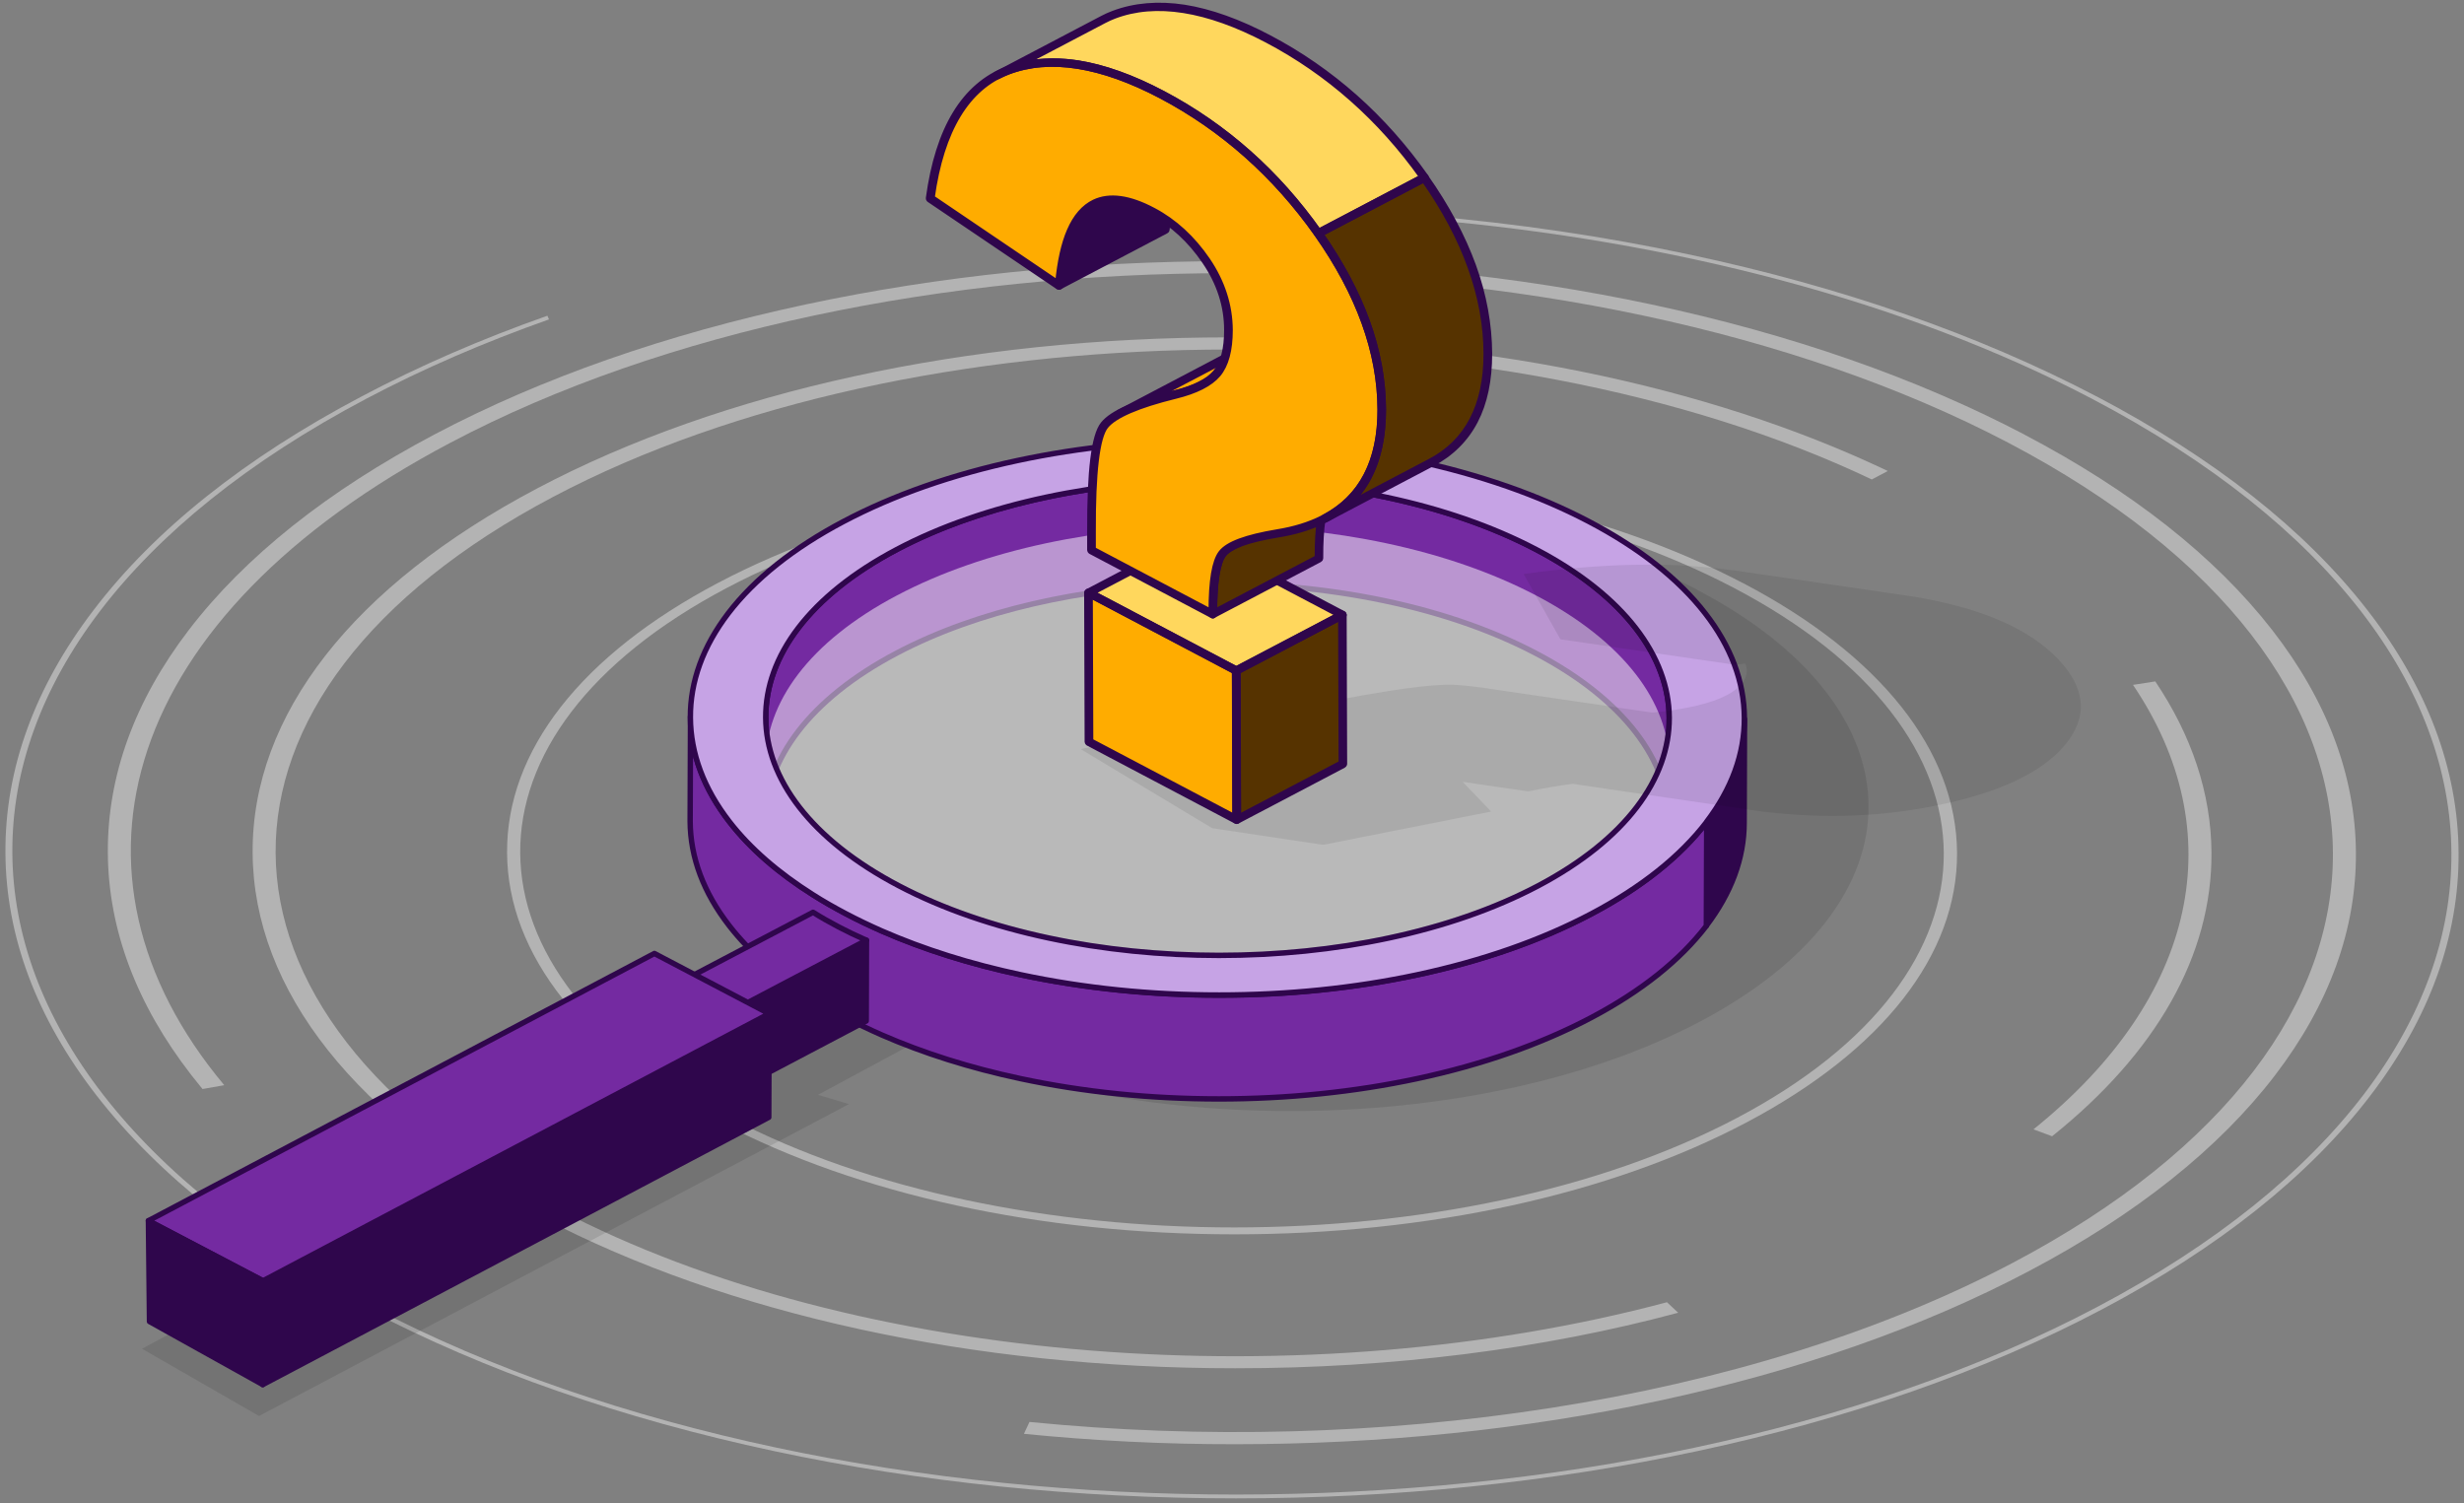 <svg width="454" height="277" viewBox="0 0 454 277" fill="none" xmlns="http://www.w3.org/2000/svg">
<rect x="0" y="0" width="454" height="277" fill="#808080" stroke="none"/>
<g opacity="0.4">
<path d="M134.526 205.971C83.193 179.059 82.926 135.239 133.925 108.327C184.924 81.415 268.163 81.393 319.474 108.327C370.806 135.239 371.073 179.059 320.074 205.971C269.076 232.882 185.858 232.905 134.526 205.971ZM321.142 107.439C295.821 94.154 262.245 86.839 226.555 86.839C190.865 86.839 157.377 94.154 132.234 107.439C107.091 120.723 93.295 138.361 93.429 157.137C93.54 175.914 107.536 193.574 132.857 206.836C158.178 220.121 191.755 227.436 227.445 227.436C263.113 227.436 296.622 220.121 321.765 206.836C346.909 193.551 360.704 175.914 360.593 157.137C360.482 138.361 346.464 120.701 321.165 107.439H321.142Z" fill="white"/>
<path d="M397.106 125.555L393.011 126.193C411.213 153.128 405.116 183.617 374.677 208.091L378.104 209.367C397.328 193.985 407.586 175.983 407.474 157.116C407.408 146.2 403.848 135.559 397.106 125.532V125.555ZM347.798 86.771C314.444 70.866 271.678 62.161 226.421 62.161C178.225 62.161 132.968 72.028 98.991 89.984C65.014 107.918 46.39 131.776 46.546 157.138C46.702 182.501 65.615 206.359 99.814 224.292C134.013 242.226 179.405 252.116 227.6 252.116C256.459 252.116 284.272 248.584 309.215 241.884L307.146 239.947C241.106 257.539 158.111 251.797 102.751 222.766C33.774 186.579 33.418 127.72 101.95 91.534C168.391 56.464 275.572 55.393 344.883 88.344L347.82 86.794L347.798 86.771Z" fill="white"/>
<path d="M372.965 80.049C353.139 69.658 330.021 61.591 304.299 56.1C279.445 50.813 253.211 48.124 226.31 48.124C199.409 48.124 173.198 50.813 148.433 56.1C122.778 61.591 99.771 69.635 80.056 80.049C60.342 90.463 45.123 102.586 34.776 116.098C24.786 129.155 19.779 142.965 19.868 157.115C19.957 171.266 25.142 185.075 35.288 198.132C35.956 198.976 36.623 199.819 37.313 200.662L41.318 199.955C8.632 160.853 22.472 113.523 82.994 81.576C161.872 39.921 290.637 39.921 370.028 81.576C449.418 123.231 449.841 190.977 370.962 232.632C321.877 258.541 253.478 268.34 189.686 262.005L188.662 264.193C201.434 265.469 214.473 266.13 227.645 266.107C254.546 266.107 280.758 263.418 305.523 258.131C331.178 252.64 354.185 244.596 373.899 234.182C393.591 223.791 408.833 211.645 419.179 198.132C429.17 185.075 434.176 171.266 434.087 157.115C433.998 142.965 428.814 129.155 418.668 116.098C408.165 102.586 392.79 90.44 372.942 80.049H372.965Z" fill="white"/>
<path d="M386.27 73.03C364.62 61.682 339.432 52.886 311.352 46.916C295.687 43.566 279.533 41.196 263.001 39.761L263.29 40.467C307.992 44.364 350.936 55.37 385.424 73.463C473.359 119.584 473.826 194.646 386.47 240.79C299.092 286.911 156.465 286.911 68.53 240.79C-19.405 194.668 -19.872 119.607 67.506 73.463C77.987 67.926 89.268 63.049 101.149 58.856L100.86 58.173C88.645 62.48 77.208 67.447 66.661 73.03C45.145 84.378 28.523 97.618 17.264 112.384C6.384 126.626 0.91 141.688 0.999 157.138C1.088 172.588 6.762 187.65 17.821 201.892C29.28 216.635 46.057 229.875 67.707 241.246C89.357 252.594 114.567 261.389 142.647 267.382C169.771 273.17 198.385 276.087 227.734 276.087C257.082 276.087 285.674 273.148 312.731 267.382C340.723 261.389 365.822 252.616 387.338 241.246C408.832 229.897 425.453 216.658 436.734 201.892C447.615 187.65 453.111 172.588 453 157.138C452.911 141.688 447.237 126.626 436.178 112.384C424.719 97.618 407.942 84.401 386.292 73.03H386.27Z" fill="white"/>
</g>
<g opacity="0.1">
<path d="M312.686 108.645C302.451 103.267 290.525 99.12 277.241 96.294C264.424 93.56 250.874 92.17 236.989 92.17C223.105 92.17 209.599 93.56 196.805 96.294C183.565 99.12 171.684 103.29 161.537 108.645C151.369 114.023 143.514 120.267 138.174 127.262C133.012 134.007 130.431 141.117 130.475 148.432C130.52 155.746 133.19 162.856 138.441 169.601C142.624 175.002 148.32 179.946 155.418 184.413L141.222 191.91L139.932 191.226C138.063 190.246 134.992 190.246 133.145 191.226L26.164 248.513L47.725 260.909L156.42 203.44L150.723 201.731L169.325 191.705C177.803 195.419 187.237 198.404 197.494 200.592C210.311 203.326 223.861 204.716 237.746 204.716C251.63 204.716 265.137 203.326 277.931 200.592C291.17 197.766 303.052 193.596 313.22 188.241C323.389 182.863 331.243 176.619 336.583 169.647C341.723 162.902 344.327 155.792 344.282 148.477C344.238 141.185 341.568 134.053 336.316 127.308C330.887 120.335 322.966 114.068 312.731 108.691L312.686 108.645Z" fill="black"/>
</g>
<path d="M165.186 120.358C149.098 128.857 141.066 139.977 141.021 151.12L141.088 132.002C141.133 120.859 149.165 109.716 165.252 101.239C180.183 93.355 199.496 89.116 219.144 88.501C219.144 94.881 219.099 101.239 219.077 107.619C199.43 108.235 180.116 112.473 165.186 120.358Z" fill="#742AA1" stroke="#2F064C" stroke-linecap="round" stroke-linejoin="round"/>
<path d="M219.076 107.621C219.076 101.241 219.121 94.883 219.143 88.502C242.061 87.796 265.491 92.034 283.025 101.241C299.423 109.831 307.612 121.157 307.567 132.459L307.5 151.578C307.545 140.275 299.357 128.973 282.958 120.359C265.424 111.153 241.994 106.915 219.076 107.621Z" fill="#742AA1" stroke="#2F064C" stroke-linecap="round" stroke-linejoin="round"/>
<path d="M321.43 132.504L321.364 151.622C321.364 158.162 318.983 164.543 314.377 170.604L314.444 151.486C319.072 145.447 321.408 139.067 321.43 132.504Z" fill="#2F064C" stroke="#2F064C" stroke-linecap="round" stroke-linejoin="round"/>
<path opacity="0.3" d="M307.568 132.458L307.501 151.577C307.457 162.72 299.424 173.863 283.337 182.339C250.962 199.43 198.139 199.43 165.564 182.339C149.165 173.749 140.977 162.423 141.022 151.121L141.088 132.002C141.044 143.305 149.232 154.607 165.631 163.221C198.206 180.311 251.029 180.311 283.404 163.221C299.491 154.721 307.524 143.601 307.568 132.458Z" fill="#3AB6EF" stroke="#2F064C" stroke-linecap="round" stroke-linejoin="round"/>
<g opacity="0.5">
<path d="M283.026 109.716C315.601 126.807 315.779 154.607 283.405 171.698C251.03 188.788 198.207 188.788 165.632 171.698C133.057 154.607 132.879 126.807 165.253 109.716C197.606 92.626 250.451 92.626 283.026 109.716Z" fill="white"/>
</g>
<path d="M127.16 151.121L127.227 132.002C127.227 132.002 127.227 132.162 127.227 132.253C127.271 138.884 129.697 145.356 134.458 151.486C138.263 156.385 143.425 160.897 149.878 164.93C151.769 166.115 153.794 167.277 155.908 168.394C158.022 169.51 160.225 170.558 162.494 171.561C170.193 174.934 178.782 177.645 188.105 179.628C199.764 182.112 212.069 183.365 224.663 183.365C237.279 183.365 249.561 182.112 261.176 179.628C273.214 177.053 284.005 173.27 293.239 168.394C302.473 163.517 309.616 157.82 314.467 151.486L314.4 170.604C309.549 176.939 302.407 182.636 293.173 187.512C283.939 192.389 273.147 196.171 261.109 198.746C249.494 201.23 237.19 202.483 224.596 202.483C211.98 202.483 199.697 201.23 188.038 198.746C178.715 196.764 170.149 194.052 162.428 190.68C160.158 189.677 157.955 188.629 155.841 187.512C153.727 186.396 151.703 185.256 149.811 184.048C143.381 179.992 138.197 175.503 134.392 170.604C129.63 164.474 127.205 158.003 127.16 151.372C127.16 151.28 127.16 151.212 127.16 151.121Z" fill="#742AA1" stroke="#2F064C" stroke-linecap="round" stroke-linejoin="round"/>
<path d="M159.647 173.246L159.602 188.126L135.928 200.591L135.972 185.688L159.647 173.246Z" fill="#2F064C" stroke="#2F064C" stroke-linecap="round" stroke-linejoin="round"/>
<path d="M159.646 173.247L135.972 185.688L126.137 180.539L149.811 168.097C151.28 169.031 152.86 169.92 154.506 170.786C156.153 171.651 157.866 172.472 159.646 173.247Z" fill="#742AA1" stroke="#2F064C" stroke-linecap="round" stroke-linejoin="round"/>
<path d="M314.443 151.463C309.593 157.798 302.45 163.495 293.216 168.371C283.982 173.247 273.191 177.03 261.153 179.605C249.538 182.089 237.233 183.342 224.64 183.342C212.023 183.342 199.741 182.089 188.082 179.605C178.759 177.623 170.192 174.911 162.471 171.538C160.202 170.536 157.999 169.488 155.885 168.371C153.771 167.254 151.746 166.115 149.855 164.907C143.424 160.851 138.24 156.362 134.435 151.463C129.674 145.333 127.248 138.862 127.204 132.23C127.159 125.599 129.518 119.128 134.19 112.998C139.041 106.663 146.184 100.966 155.418 96.09C164.652 91.213 175.443 87.431 187.481 84.856C199.096 82.372 211.4 81.119 223.994 81.119C236.61 81.119 248.915 82.372 260.552 84.856C272.612 87.431 283.448 91.213 292.749 96.09C302.05 100.966 309.259 106.663 314.176 112.998C318.938 119.128 321.363 125.599 321.408 132.23C321.452 138.862 319.094 145.333 314.421 151.463H314.443ZM165.631 163.221C198.206 180.312 251.029 180.312 283.404 163.221C315.756 146.131 315.6 118.33 283.025 101.24C250.45 84.149 197.605 84.149 165.252 101.24C132.878 118.33 133.056 146.131 165.631 163.221Z" fill="#C6A3E5" stroke="#2F064C" stroke-linecap="round" stroke-linejoin="round"/>
<path d="M141.711 186.783L141.644 205.878L48.414 255.122L48.459 236.003L141.711 186.783Z" fill="#2F064C" stroke="#2F064C" stroke-linecap="round" stroke-linejoin="round"/>
<path d="M141.71 186.783L48.458 236.003L27.342 224.929L120.572 175.686L141.71 186.783Z" fill="#742AA1" stroke="#2F064C" stroke-linecap="round" stroke-linejoin="round"/>
<path opacity="0.08" d="M371.296 143.897C375.301 142.029 378.416 139.773 380.53 137.198C382.644 134.623 383.601 131.98 383.356 129.359C383.133 126.739 381.709 124.05 379.128 121.361C376.614 118.74 373.232 116.462 369.138 114.616C365.021 112.77 360.015 111.289 354.297 110.241C353.295 110.058 352.272 109.876 351.226 109.739L319.43 105.091C319.43 105.091 319.274 105.091 319.207 105.091C314.334 104.384 309.061 104.02 303.409 104.043C296.534 104.043 288.968 104.635 280.914 105.729C280.802 105.729 280.736 105.774 280.758 105.82L287.478 117.738C287.478 117.76 287.544 117.783 287.589 117.806C287.633 117.806 287.678 117.806 287.722 117.829C287.722 117.829 287.722 117.829 287.745 117.829L319.541 122.477C319.674 122.477 319.83 122.477 319.941 122.477C320.498 122.386 321.009 122.318 321.566 122.25C322.167 123.571 321.877 124.893 320.698 126.214C319.074 128.037 315.758 129.45 310.819 130.407C308.571 130.84 306.435 131.137 304.41 131.296L273.615 126.784C271.279 126.442 269.321 126.237 267.741 126.169C263.647 126.032 255.592 127.149 243.11 129.633L239.26 130.385C239.26 130.385 239.105 130.453 239.149 130.498L242.175 133.643L230.36 131.911C230.204 131.911 230.049 131.911 229.937 131.911L199.32 137.973C199.32 137.973 199.165 138.041 199.209 138.087L223.351 152.602L243.555 155.633C243.711 155.633 243.866 155.633 243.978 155.633L274.595 149.571C274.595 149.571 274.617 149.549 274.639 149.526C274.661 149.526 274.728 149.503 274.706 149.48L269.499 144.057L281.314 145.789C281.47 145.789 281.626 145.789 281.737 145.789C284.83 145.173 287.522 144.718 289.814 144.422C290.103 144.467 290.37 144.513 290.66 144.558C290.682 144.558 290.726 144.558 290.749 144.581L322.545 149.23C328.285 150.073 334.048 150.437 339.656 150.323C345.24 150.209 350.825 149.594 356.255 148.523C362.173 147.361 367.202 145.812 371.229 143.943L371.296 143.897Z" fill="black"/>
<path d="M200.609 109.216L220.168 98.939L247.38 113.294L227.822 123.571L200.609 109.216Z" fill="#FFD75D" stroke="#2F064C" stroke-linecap="round" stroke-linejoin="round"/>
<path d="M227.824 123.572L247.383 113.295L247.472 140.8L227.913 151.054L227.824 123.572Z" fill="#563300" stroke="#2F064C" stroke-linecap="round" stroke-linejoin="round"/>
<path d="M200.698 136.696L200.609 109.215L227.822 123.571L227.911 151.052L200.698 136.696Z" fill="#FFAC00" stroke="#2F064C" stroke-linecap="round" stroke-linejoin="round"/>
<path d="M227.801 123.845C227.801 123.845 227.69 123.845 227.646 123.799L200.433 109.443C200.433 109.443 200.277 109.307 200.277 109.216C200.277 109.124 200.344 109.033 200.433 108.988L219.991 98.711C219.991 98.711 220.192 98.665 220.281 98.711L247.493 113.067C247.493 113.067 247.649 113.203 247.649 113.295C247.649 113.386 247.582 113.477 247.493 113.522L227.935 123.799C227.935 123.799 227.846 123.845 227.779 123.845H227.801ZM201.167 109.216L227.801 123.253L246.759 113.295L220.125 99.258L201.167 109.216Z" fill="#2F064C" stroke="#2F064C" stroke-linecap="round" stroke-linejoin="round"/>
<path d="M227.869 151.326C227.869 151.326 227.758 151.326 227.714 151.28C227.625 151.235 227.558 151.144 227.558 151.052L227.469 123.571C227.469 123.571 227.536 123.389 227.625 123.343L247.183 113.066C247.183 113.066 247.383 113.021 247.472 113.066C247.561 113.112 247.628 113.203 247.628 113.294L247.717 140.775C247.717 140.775 247.65 140.958 247.561 141.003L228.003 151.28C228.003 151.28 227.914 151.326 227.847 151.326H227.869ZM228.092 123.708L228.181 150.574L247.138 140.616L247.049 113.75L228.092 123.708Z" fill="#563300" stroke="#2F064C" stroke-linecap="round" stroke-linejoin="round"/>
<path d="M227.869 151.327C227.869 151.327 227.758 151.327 227.713 151.281L200.501 136.925C200.501 136.925 200.345 136.789 200.345 136.698L200.256 109.216C200.256 109.216 200.323 109.034 200.412 108.988C200.501 108.943 200.612 108.943 200.701 108.988L227.913 123.344C227.913 123.344 228.069 123.481 228.069 123.572L228.158 151.054C228.158 151.054 228.091 151.236 228.002 151.281C227.958 151.304 227.913 151.327 227.847 151.327H227.869ZM200.946 136.538L227.58 150.575L227.491 123.709L200.857 109.672L200.946 136.538Z" fill="#2F064C" stroke="#2F064C" stroke-linecap="round" stroke-linejoin="round"/>
<path d="M227.022 100.603L246.581 90.326C245.757 90.759 245.157 91.215 244.778 91.716C243.599 93.266 243.02 97.003 243.043 102.882L223.484 113.159C223.484 107.28 224.041 103.543 225.22 101.993C225.598 101.492 226.199 101.036 227.022 100.603Z" fill="#563300" stroke="#2F064C" stroke-linecap="round" stroke-linejoin="round"/>
<path d="M223.483 113.454C223.483 113.454 223.372 113.454 223.328 113.409C223.239 113.363 223.172 113.272 223.172 113.181C223.172 107.188 223.728 103.474 224.974 101.856C225.375 101.332 226.02 100.83 226.865 100.375L246.424 90.097C246.557 90.029 246.758 90.075 246.824 90.189C246.913 90.325 246.869 90.485 246.713 90.553C245.934 90.963 245.356 91.396 245 91.875C243.865 93.379 243.287 97.093 243.309 102.881C243.309 102.972 243.242 103.063 243.153 103.109L223.595 113.386C223.595 113.386 223.506 113.432 223.439 113.432L223.483 113.454ZM227.021 100.625L227.177 100.853C226.398 101.263 225.82 101.696 225.464 102.175C224.351 103.633 223.795 107.188 223.773 112.725L242.73 102.767C242.73 97.116 243.264 93.538 244.355 91.829L227.155 100.853L226.999 100.625H227.021Z" fill="#2F064C" stroke="#2F064C" stroke-linecap="round" stroke-linejoin="round"/>
<path d="M206.439 76.151L225.998 65.874C228.29 64.666 231.649 63.527 236.055 62.433C237.991 61.955 239.615 61.385 240.928 60.679L221.37 70.956C220.057 71.639 218.433 72.232 216.497 72.71C212.069 73.804 208.731 74.944 206.439 76.151Z" fill="#FFAC00" stroke="#2F064C" stroke-linecap="round" stroke-linejoin="round"/>
<path d="M206.441 76.425C206.441 76.425 206.241 76.379 206.174 76.288C206.085 76.152 206.13 75.992 206.286 75.924L225.822 65.647C228.113 64.439 231.54 63.277 235.946 62.183C237.837 61.727 239.461 61.135 240.752 60.474C240.885 60.406 241.086 60.451 241.152 60.565C241.241 60.702 241.197 60.861 241.041 60.93L221.505 71.207C220.17 71.913 218.501 72.506 216.565 72.984C212.204 74.078 208.822 75.217 206.575 76.402C206.575 76.402 206.486 76.448 206.419 76.448L206.441 76.425ZM236.88 62.502C236.635 62.57 236.391 62.639 236.146 62.684C231.785 63.778 228.403 64.918 226.155 66.103L211.403 73.85C212.894 73.372 214.563 72.893 216.432 72.437C218.323 71.982 219.947 71.389 221.238 70.728L236.88 62.502Z" fill="#2F064C" stroke="#2F064C" stroke-linecap="round" stroke-linejoin="round"/>
<path d="M201.502 37.595L221.06 27.318C217.522 29.186 215.408 34.2 214.719 42.357L195.16 52.635C195.85 44.477 197.964 39.464 201.502 37.595Z" fill="#2F064C" stroke="#2F064C" stroke-linecap="round" stroke-linejoin="round"/>
<path d="M195.159 52.886C195.159 52.886 195.048 52.886 195.003 52.841C194.914 52.795 194.847 52.681 194.87 52.59C195.203 48.511 195.938 45.161 196.983 42.632C198.051 40.08 199.542 38.302 201.345 37.345L220.903 27.068C221.036 27 221.237 27.046 221.303 27.159C221.392 27.296 221.348 27.456 221.192 27.524C217.766 29.324 215.674 34.315 215.006 42.336C215.006 42.427 214.94 42.495 214.851 42.541L195.292 52.818C195.292 52.818 195.203 52.863 195.137 52.863L195.159 52.886ZM201.656 37.824C198.296 39.578 196.227 44.409 195.515 52.134L214.45 42.199C214.806 38.166 215.518 34.884 216.564 32.378C217.142 30.988 217.855 29.826 218.656 28.914L201.678 37.847L201.656 37.824Z" fill="#2F064C" stroke="#2F064C" stroke-linecap="round" stroke-linejoin="round"/>
<path d="M262.446 32.719L242.888 42.996C239.973 38.872 236.791 35.089 233.364 31.648C232.118 30.395 230.828 29.187 229.493 28.025C229.315 27.888 229.159 27.729 228.981 27.592C228.046 26.794 227.112 26.02 226.155 25.268C222.395 22.305 218.367 19.708 214.073 17.452C213.027 16.905 211.981 16.381 210.958 15.902C210.557 15.72 210.157 15.537 209.756 15.355C209.222 15.127 208.711 14.899 208.177 14.694C207.91 14.581 207.643 14.489 207.376 14.375C199.031 11.117 191.778 10.661 185.614 13.008C184.947 13.259 184.279 13.555 183.656 13.897L203.215 3.62C203.838 3.278 204.505 3.005 205.173 2.731C211.336 0.384 218.59 0.863 226.934 4.121C227.067 4.167 227.201 4.212 227.312 4.281C227.957 4.531 228.625 4.828 229.292 5.124C229.559 5.238 229.849 5.374 230.116 5.488C231.251 6.012 232.408 6.582 233.587 7.197C237.881 9.453 241.909 12.074 245.669 15.036C246.804 15.925 247.916 16.836 249.007 17.794C249.007 17.794 249.029 17.794 249.051 17.816C250.542 19.115 251.966 20.482 253.368 21.895C256.616 25.199 259.62 28.8 262.401 32.742L262.446 32.719Z" fill="#FFD75D" stroke="#2F064C" stroke-linecap="round" stroke-linejoin="round"/>
<path d="M263.713 85.243L244.155 95.521C251.142 91.852 254.635 85.152 254.591 75.445C254.568 64.826 250.652 54.002 242.887 43.019L262.445 32.742C270.211 43.748 274.104 54.549 274.149 65.168C274.171 74.875 270.7 81.575 263.713 85.243Z" fill="#563300" stroke="#2F064C" stroke-linecap="round" stroke-linejoin="round"/>
<path d="M242.911 42.996C250.676 54.002 254.57 64.803 254.615 75.422C254.659 88.593 248.251 96.204 235.39 98.278C229.805 99.212 226.401 100.443 225.244 102.015C224.064 103.565 223.486 107.302 223.508 113.181L201.146 101.377V97.913C201.102 86.862 201.903 80.344 203.549 78.316C205.196 76.311 209.512 74.42 216.566 72.688C220.259 71.776 222.818 70.478 224.265 68.791C225.711 67.105 226.423 64.416 226.401 60.793C226.401 56.304 225.021 52.043 222.284 48.032C219.57 44.022 216.254 40.991 212.383 38.963C202.147 33.562 196.429 38.12 195.205 52.635L171.441 36.57C173.199 23.809 177.939 15.948 185.682 13.008C193.425 10.069 202.904 11.55 214.118 17.474C225.555 23.513 235.167 32.035 242.933 43.019L242.911 42.996Z" fill="#FFAC00" stroke="#2F064C" stroke-linecap="round" stroke-linejoin="round"/>
<path d="M223.485 113.454C223.485 113.454 223.374 113.454 223.329 113.409L200.967 101.605C200.967 101.605 200.811 101.468 200.811 101.377V97.913C200.767 86.702 201.568 80.253 203.259 78.157C204.95 76.061 209.267 74.192 216.431 72.415C220.036 71.526 222.573 70.25 223.974 68.609C225.354 66.968 226.066 64.325 226.044 60.77C226.044 56.349 224.664 52.111 221.972 48.169C219.28 44.204 215.986 41.196 212.182 39.191C207.954 36.958 204.483 36.456 201.879 37.709C198.319 39.419 196.161 44.432 195.449 52.635C195.449 52.726 195.382 52.818 195.271 52.863C195.182 52.909 195.049 52.886 194.96 52.84L171.196 36.775C171.196 36.775 171.062 36.616 171.085 36.525C171.952 30.144 173.599 24.903 176.002 20.961C178.405 16.996 181.609 14.239 185.525 12.735C189.441 11.254 193.847 10.889 198.609 11.618C203.37 12.37 208.621 14.239 214.229 17.201C219.947 20.209 225.265 23.901 230.071 28.162C234.877 32.423 239.261 37.368 243.132 42.859C247.004 48.351 249.963 53.889 251.921 59.289C253.879 64.69 254.858 70.136 254.881 75.445C254.881 82.053 253.279 87.363 250.052 91.191C246.826 95.042 241.886 97.526 235.411 98.552C229.915 99.463 226.578 100.671 225.443 102.175C224.308 103.679 223.73 107.393 223.752 113.181C223.752 113.272 223.685 113.363 223.596 113.409C223.552 113.432 223.507 113.454 223.44 113.454H223.485ZM201.412 101.24L223.173 112.725C223.173 107.006 223.774 103.451 224.976 101.878C226.222 100.238 229.604 98.984 235.322 98.027C247.961 95.999 254.347 88.411 254.302 75.445C254.28 64.918 250.342 54.071 242.643 43.156C234.944 32.241 225.287 23.673 213.939 17.68C202.859 11.846 193.38 10.342 185.77 13.236C178.183 16.107 173.465 23.923 171.73 36.434L194.915 52.134C195.293 48.169 196.005 44.933 197.073 42.495C198.186 39.92 199.721 38.165 201.612 37.254C204.416 35.909 208.087 36.411 212.493 38.758C216.387 40.809 219.747 43.908 222.484 47.918C225.22 51.952 226.622 56.281 226.645 60.816C226.645 64.507 225.91 67.242 224.442 68.996C222.973 70.728 220.325 72.073 216.587 72.984C209.645 74.693 205.328 76.562 203.749 78.522C202.147 80.481 201.368 87.021 201.412 97.959V101.263V101.24Z" fill="#2F064C" stroke="#2F064C" stroke-linecap="round" stroke-linejoin="round"/>
<path d="M242.911 43.27C242.911 43.27 242.71 43.224 242.666 43.156C234.967 32.24 225.31 23.672 213.962 17.679C202.882 11.846 193.403 10.342 185.793 13.236C185.148 13.487 184.502 13.783 183.879 14.102C183.746 14.193 183.546 14.147 183.479 14.011C183.39 13.874 183.434 13.714 183.59 13.646L203.149 3.369C203.794 3.027 204.461 2.731 205.129 2.48C209.045 0.999 213.451 0.635 218.212 1.364C222.974 2.116 228.225 3.984 233.832 6.947C239.551 9.955 244.869 13.646 249.675 17.907C254.481 22.169 258.864 27.113 262.736 32.605C262.78 32.673 262.803 32.742 262.78 32.81C262.78 32.879 262.714 32.947 262.647 32.97L243.089 43.247C243.089 43.247 243 43.292 242.933 43.292L242.911 43.27ZM193.959 11.253C195.472 11.253 197.03 11.367 198.609 11.618C203.371 12.37 208.622 14.239 214.229 17.201C219.948 20.209 225.266 23.9 230.072 28.162C234.811 32.354 239.15 37.231 242.977 42.632L262.024 32.628C254.347 21.827 244.757 13.35 233.476 7.402C222.395 1.569 212.917 0.065 205.307 2.959C204.639 3.21 203.994 3.506 203.393 3.825L187.818 12.005C189.754 11.504 191.823 11.253 193.959 11.253Z" fill="#2F064C" stroke="#2F064C" stroke-linecap="round" stroke-linejoin="round"/>
<path d="M244.156 95.772C244.156 95.772 243.956 95.727 243.889 95.635C243.8 95.499 243.845 95.339 244 95.271C250.854 91.671 254.325 84.994 254.302 75.423C254.28 64.895 250.342 54.049 242.643 43.134C242.599 43.065 242.576 42.997 242.599 42.929C242.599 42.86 242.665 42.792 242.732 42.769L262.29 32.492C262.424 32.424 262.602 32.469 262.691 32.583C266.563 38.075 269.522 43.612 271.48 49.013C273.438 54.413 274.417 59.86 274.439 65.169C274.439 70.046 273.572 74.216 271.814 77.588C270.056 80.96 267.364 83.627 263.848 85.472L244.29 95.749C244.29 95.749 244.201 95.795 244.134 95.795L244.156 95.772ZM243.311 43.088C247.115 48.511 250.008 53.958 251.922 59.267C253.88 64.668 254.859 70.114 254.881 75.423C254.881 80.3 254.013 84.47 252.255 87.842C251.21 89.848 249.852 91.579 248.183 93.061L263.536 84.994C270.39 81.394 273.861 74.717 273.839 65.146C273.816 54.687 269.945 43.908 262.335 33.084L243.288 43.088H243.311Z" fill="#2F064C"/>
<path d="M263.536 84.994L248.183 93.061C249.852 91.579 251.21 89.848 252.255 87.842C254.013 84.47 254.881 80.3 254.881 75.423C254.859 70.114 253.88 64.668 251.922 59.267C250.008 53.958 247.115 48.511 243.311 43.088H243.288L262.335 33.084C269.945 43.908 273.816 54.687 273.839 65.146C273.861 74.717 270.39 81.394 263.536 84.994ZM263.536 84.994L263.692 85.222M244.156 95.772C244.156 95.772 243.956 95.727 243.889 95.635C243.8 95.499 243.845 95.339 244 95.271C250.854 91.671 254.325 84.994 254.302 75.423C254.28 64.895 250.342 54.049 242.643 43.134C242.599 43.065 242.576 42.997 242.599 42.929C242.599 42.86 242.665 42.792 242.732 42.769L262.29 32.492C262.424 32.424 262.602 32.469 262.691 32.583C266.563 38.075 269.522 43.612 271.48 49.013C273.438 54.413 274.417 59.86 274.439 65.169C274.439 70.046 273.572 74.216 271.814 77.588C270.056 80.96 267.364 83.627 263.848 85.472L244.29 95.749C244.29 95.749 244.201 95.795 244.134 95.795L244.156 95.772Z" stroke="#2F064C" stroke-linecap="round" stroke-linejoin="round"/>
<path d="M27.346 224.928L48.462 236.003L48.417 255.121L27.546 243.5L27.346 224.928Z" fill="#2F064C" stroke="#2F064C" stroke-linecap="round" stroke-linejoin="round"/>
</svg>
